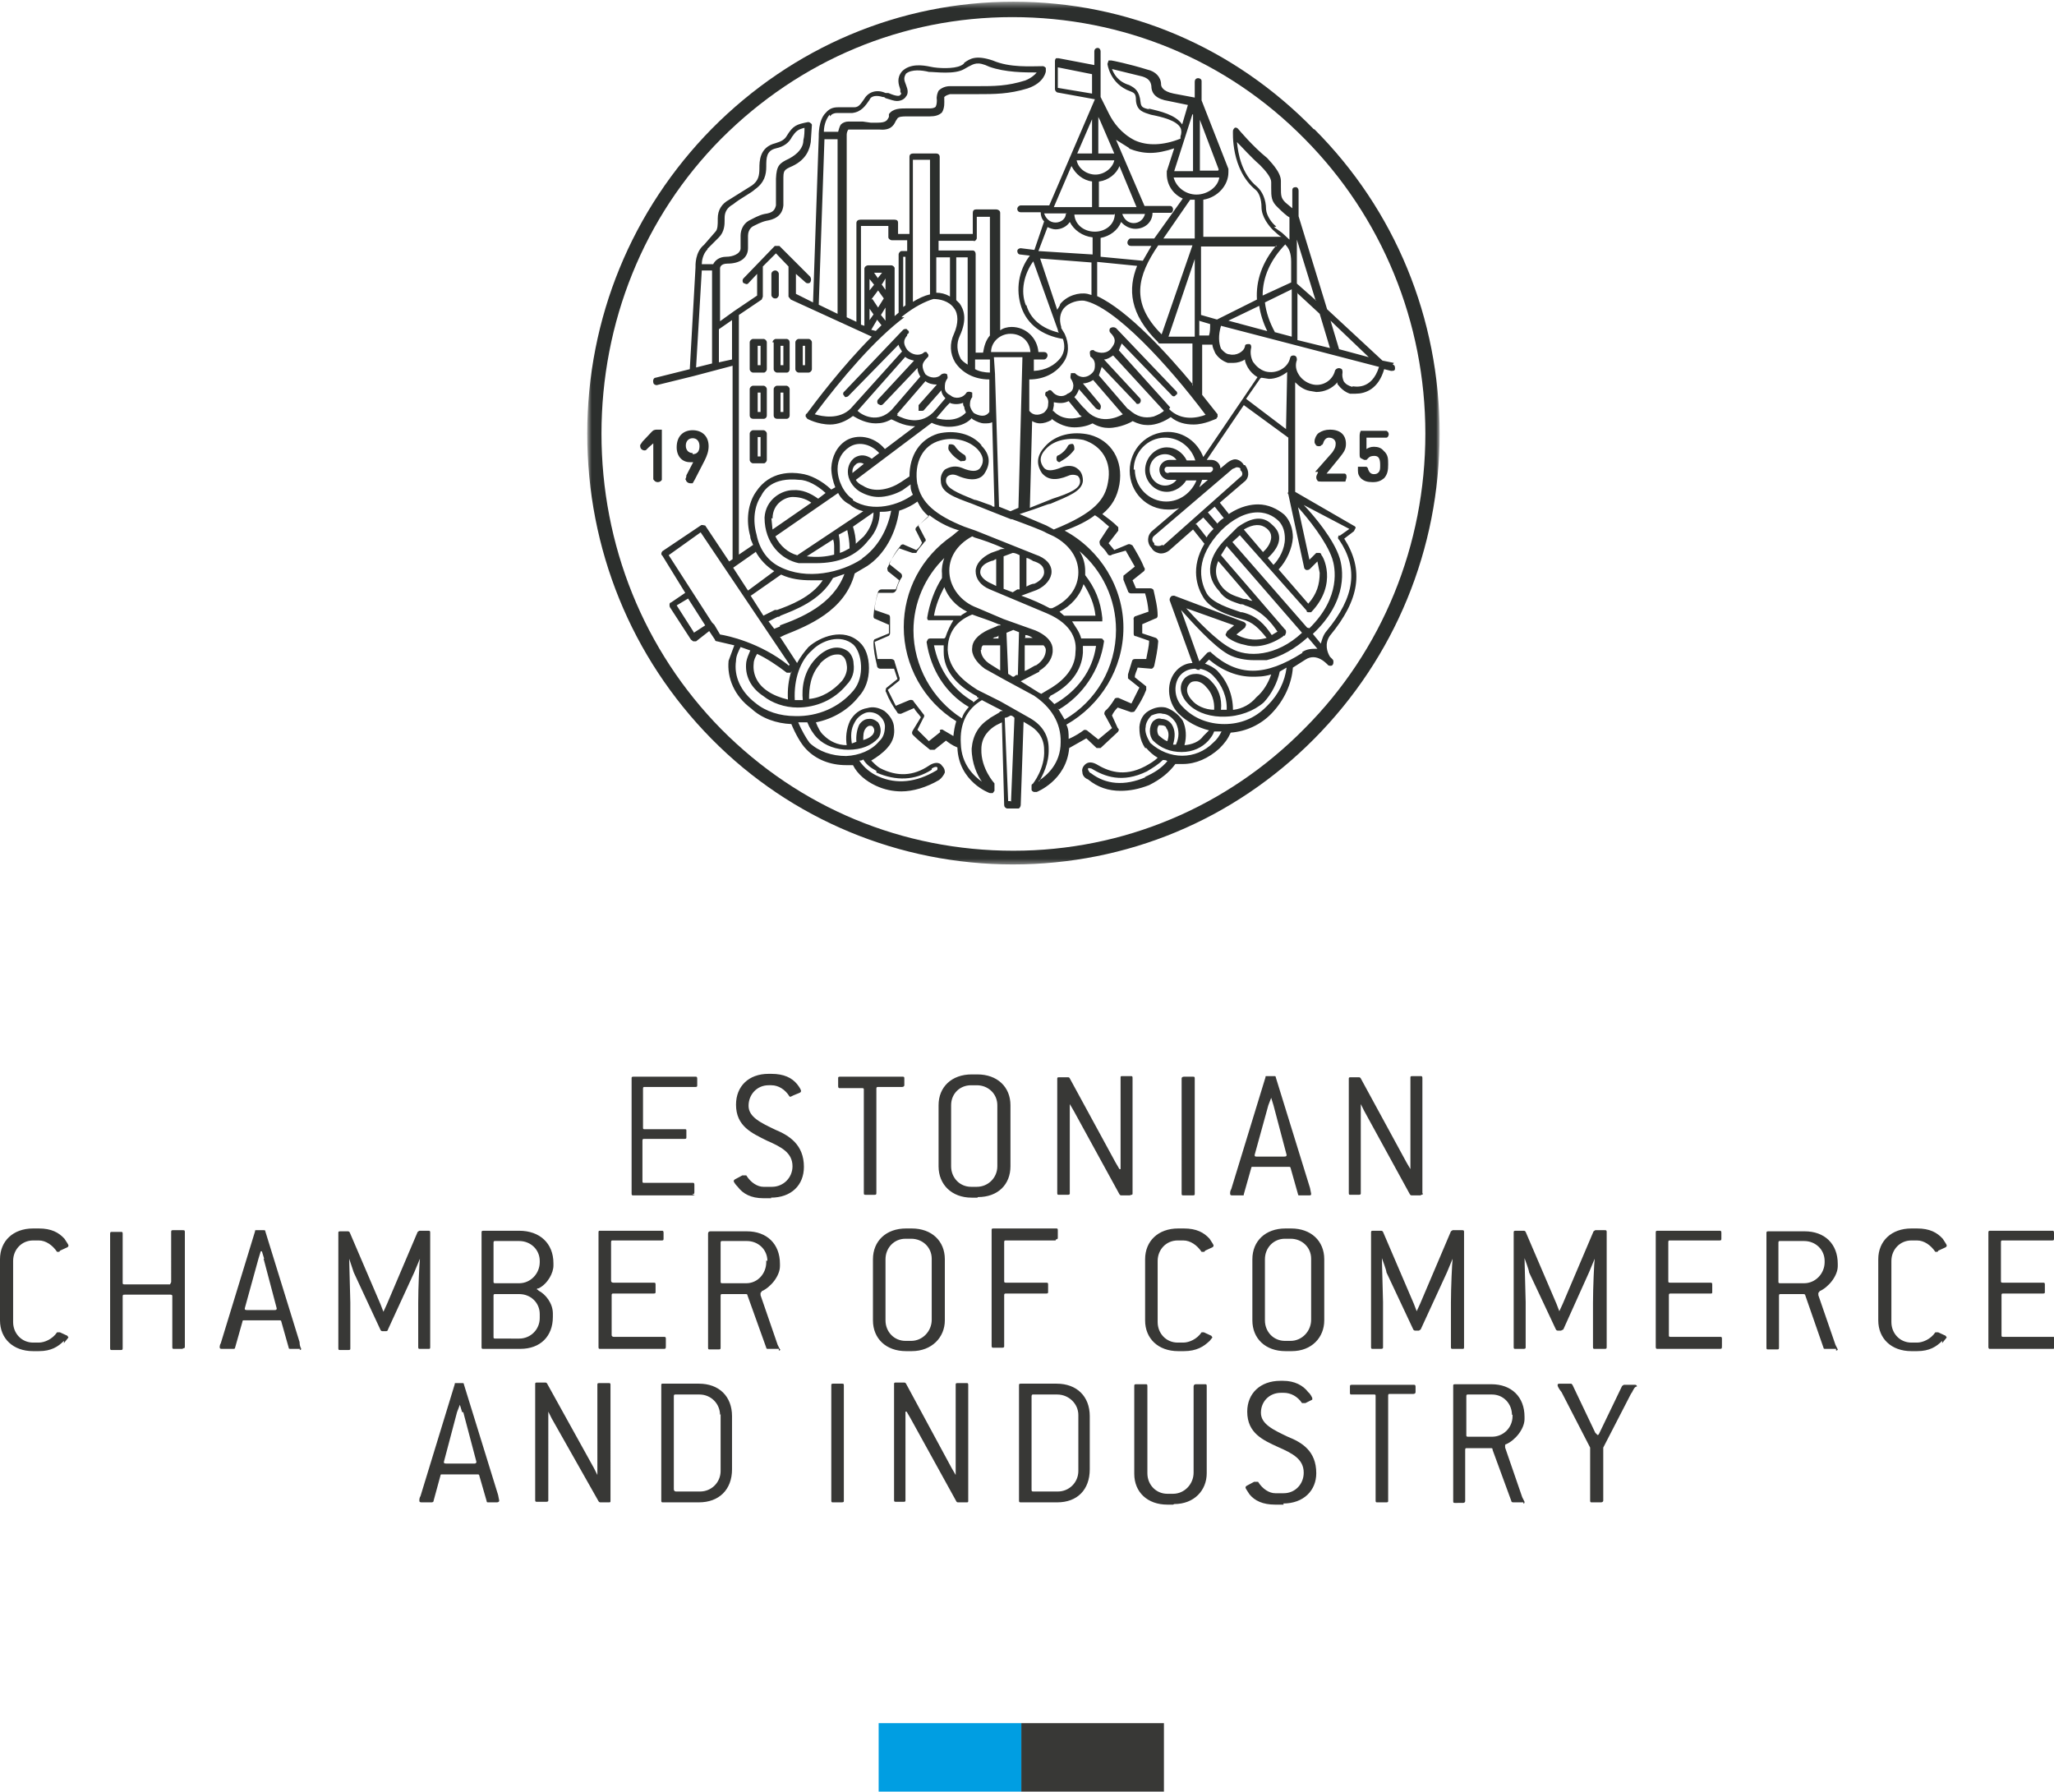 <svg viewBox="0 0 360 314" xmlns="http://www.w3.org/2000/svg" xmlns:xlink="http://www.w3.org/1999/xlink"><title>Logo</title><defs><path id="a" d="M150 .4H.7v151.2H150V.4z"/></defs><g fill="none" fill-rule="evenodd"><g transform="translate(102.22)"><mask id="b" fill="#fff"><use xlink:href="#a"/></mask><path d="M126.4 127.7c-13.6 13.8-31.8 21.4-51 21.4-19.4 0-37.5-7.5-51.2-21.3C10.6 114 3.2 95.5 3.2 76s7.4-38 21-51.7C38 10.5 56 3 75.2 3c19.4 0 37.6 7.5 51.2 21.3C140 38 147.6 56.5 147.6 76s-7.5 38-21.2 51.7m1.7-105C114 8.2 95.4.3 75.4.3s-38.7 8-52.8 22.2C8.5 36.8.7 55.8.7 76c0 20.2 7.7 39.2 21.8 53.5 14 14.2 33 22 52.8 22 20 0 38.7-7.8 52.8-22 14.2-14.3 22-33.3 22-53.5 0-20.2-7.8-39.2-22-53.4" fill="#2C2F2D" mask="url(#b)"/></g><path d="M132.8 64h.5v-3.4h-.5V64zm-.6 1.3h1.7c.2 0 .5-.3.5-.6V60c0-.3-.3-.6-.6-.6H132c-.3 0-.6.3-.6.6v4.7c0 .3.3.6.6.6zM136.8 64h.5v-3.4h-.5V64zm-1.2-4v4.7c0 .3.3.6.6.6h1.7c.3 0 .5-.3.5-.6V60c0-.3-.2-.6-.6-.6H136c-.3 0-.6.3-.6.6zM132.8 72.2h.5v-3.4h-.5v3.4zm-.6 1.2h1.7c.2 0 .5-.2.5-.6v-4.6c0-.3-.3-.6-.6-.6H132c-.3 0-.6.3-.6.6v4.6c0 .4.3.6.6.6zM132.8 80h.5v-3.4h-.5V80zm-.6 1.2h1.7c.2 0 .5-.3.5-.6V76c0-.3-.3-.6-.6-.6H132c-.3 0-.6.3-.6.6v4.6c0 .3.3.6.6.6zM136.8 72.2h.5v-3.4h-.5v3.4zm1-4.6h-1.6c-.3 0-.6.3-.6.6v4.6c0 .4.3.6.6.6h1.7c.2 0 .5-.2.5-.6v-4.6c0-.3-.3-.6-.6-.6zM140.6 64h.5v-3.4h-.4V64zm-.6 1.3h1.7c.3 0 .6-.3.6-.6V60c0-.3-.3-.6-.6-.6H140c-.3 0-.6.3-.6.6v4.7c0 .3.3.6.6.6zM136 52.3c.2 0 .5-.3.5-.6V48c0-.3-.3-.6-.6-.6-.4 0-.7.3-.7.6v3.7c0 .3.3.6.6.6" fill="#2C2F2D"/><path d="M237 67.8c-.7-.2-1.2-.5-1.5-1-.2-.5-.3-1-.2-1.5 0-.3 0-.6-.3-.7-.4-.2-.8 0-1 .3-.4 1.8-2.3 3-4.2 2.4-1-.3-1.8-1-2.2-1.7-.5-.8-.6-1.7-.3-2.5 0-.3 0-.7-.5-.8-.3 0-.6 0-.7.5-.4 1.7-2.4 2.8-4.3 2.3-1-.3-1.7-1-2.2-1.7-.4-.8-.5-1.7-.3-2.5 0-.2 0-.6-.4-.6-.3 0-.7 0-.7.4-.2 1-1.6 1.7-2.7 1.4-.5 0-1-.4-1.5-1-.4-1-.5-2.3 0-4l27.7 7.2c-1.3 4.2-4.4 3.4-4.6 3.4zm-2.3 26c-.2.2-.3.6 0 .8 3.4 5 2.8 10-2.2 16-.6.7-.8 1.5-1 2.2l-1.4-1.7c6.4-6 5.2-11.7 4.7-13.3-1-3.2-4.3-7.2-6.3-9.3l8 4.2-1.7 1.2zm-6.4 20.6c-6.6 4.2-11.3 4.2-16 0 0-.2-.4-.2-.7 0l-1.4 1.5-3.2-9c1.8 2 5.6 6.3 8.3 7.8 1.3.7 3 1 4.5 1h2.2c2.5-.6 5-2 7.2-4l1.7 2c-1 0-1.8 0-2.7.6zm-15.4 10c-1.8 0-3.3-.8-4-1.7-.2-.2-1.6-1.7-.3-3 .2-.2.5-.3 1-.3.7 0 1.4.5 1.8 1 1 1 1.5 2.5 1.4 4zm9-.5c-2 2-4.5 3-7.3 3s-5.4-1-7.3-3c-1.6-1.5-1.7-4.3-.3-5.7.7-.7 1.6-1 2.5-1l.4.2h.4v-.2c1 .2 1.7.6 2.3 1.2 1.6 1.6 2.5 3.8 2.4 6h-1c.2-2-.4-3.7-1.7-5-.5-.6-1.6-1.3-2.6-1.3-.8 0-1.4.2-2 .7-1.5 1.6-.4 3.6.4 4.4 1.2 1.4 3.3 2.3 5.8 2.4h.6c2.7 0 5.3-1 7-2.5 1.4-1.5 2.4-3.5 2.8-5.4l1.2-.7c-.3 2.4-1.4 4.7-3.3 6.6zm-17.3 6c-.6-.2-1-.6-1.5-1-.3-.4-.4-1.3 0-1.8h.3c.6 0 1 .2 1 .5.5.6.5 1.4.2 2.3zm8 .3c-3 3-7.7 3-11 0-.6-1-1-2-.8-2.8 0-.7.5-1.5 1-2 .7-.3 1.4-.5 2-.3.7 0 1.6.5 2.3 1.6.6 1.3.6 2.5 0 3.8h-.5c.4-1.4.4-2.5-.2-3.5-.3-.5-1-1-1.8-1-.6-.2-1 0-1.5.4-.8 1-.7 2.6 0 3.4 1.3 1.3 3 2 5 2s3.6-.8 4.7-2c.5-.6.8-1 1-1.6h1.3c-.4.8-.8 1.4-1.5 2zm-11.8 6c-3.7 1.6-7 1.3-9.6-.7-.2 0-.4-.4-.5-.6v-.2c0-.2.5 0 .6 0 2.3 1.4 5.4 2.6 9.7.5 1-.6 2-1.2 2.8-2 .3 0 .6 0 .8.2-1 1.2-2.2 2-4 2.8zm15.3-11.8c0-2.6-1-5-2.7-6.8-.6-.6-1.4-1-2.2-1.3l.7-.7c2.4 2 5 3 7.6 3 1 0 2 0 3.3-.4-.5 1.5-1.4 3-2.6 4-1 1.2-2.4 2-4 2.2zm-1-12.7s1.3 1 3 1.3c1.6.5 4 .4 6.7-1.4l.2-.2h.2l.2-.5c0-.3 0-.5-.2-.6l-11.2-13 1-1.6 13.2 15.2c-4.5 4.2-9.6 4.4-12.5 2.7-2.5-1.3-6-5-7.8-7l8.4 3-1.2 1-.3.6c0 .2.2.4.4.5zm-1.6-13.4l6 7c-.4 0-.7-.2-1-.3-.3 0-.6 0-1-.2-1.2-.4-2.2-.7-3.2-1.8-1.2-1.4-1.5-3-.8-4.6zm4 9c-2-.7-5-1.6-6-3.3-1.3-2.4-2-6.3 2.5-11 2-2 4.3-3.2 6.4-3.2 2 0 3.2 1 3.8 1.6.7.8 1 1.8 1 3 0 1.8-1 3.6-2 4.6l-1-1.2c.4-.4 2-1.8 2-3.5 0-1-.5-1.7-1.3-2.4-1.5-1.5-3.5-1.3-6 .5l-2.2 2.2c-1.8 1.8-4.3 5.5-1 9 1 1.5 2.3 1.8 3.7 2.3.3 0 .5 0 .8.2 3.3 1 5 3.6 5.7 4.6l-1 .6c-1.2-1.8-2.6-3.4-5.2-4zm-8-15.4l1.4-1.2 1.8 2c-.5.5-1 1-1.2 1.5l-1.8-2.3zm-5.8 3.6c-.5.3-1 .2-1.4 0v-.3c-.5-.4-.4-1 0-1.3L216 82.2l.7-.3c.2 0 .5 0 .7.2v.3c.5.4.4 1 0 1.2l-13.5 12zm7-11.4h1l-1.5 1.3.5-1.3zm-12-1.8c0-3 2.4-5.6 5.5-5.6 2.5 0 4.6 1.7 5.3 4H208c-.7-1.4-2-2.3-3.5-2.3-2 0-3.8 1.8-3.8 4 0 2 1.7 3.8 3.8 3.8 1.5 0 2.8-1 3.4-2h1.8c-.8 2-2.8 3.7-5.3 3.7-3 0-5.5-2.5-5.5-5.6zm6 1.8h1.5c-.4.6-1.2 1-2 1-1.5 0-2.7-1.3-2.7-2.8 0-1.5 1.2-2.7 2.7-2.7.8 0 1.6.4 2 1H205c-1 0-1.8.8-1.8 1.7 0 1 .8 1.8 1.7 1.8zm0-1.2c-.4 0-.6-.3-.6-.6s.2-.5.5-.5h7.4c.3 0 .6 0 .6.4 0 .3-.3.6-.6.6H205zm10.7 7.2l-1.6-2 4.2-3.6c1-.7 1-2 .2-3h-.2c-.3-.6-1-1-1.5-1s-1 .3-1.4.6l-1.2 1c0-.8-.7-1.5-1.6-1.5h-.8L218 71l7.8 5.7v9.5s-.2.3 0 .4l2.8 13s.2.3.4.3.4 0 .6-.2l1.3-1.3.4 2c0 2-.5 3.7-2 5.4l-5.2-6c1.4-1.5 2.4-3.7 2.5-5.6 0-1.5-.5-3-1.5-4-1.2-1-2.8-1.8-4.6-1.8-1.2 0-3 .3-5 1.6zm-2 1.7l-1.7-2 1.2-1 1.6 2c-.4.2-.8.6-1.2 1zm8 5l-3.4-4c1.7-1 3-1 4-.2.6.5.8 1 .8 1.5 0 1.2-1 2.3-1.4 2.6zm7.7 13.2L216 95l1.3-1.2L229 107c0 .3.2.3.4.3h.4c4.8-5 2-10 1.8-10 0-.3-.2-.4-.4-.4h-.5l-1.2 1.2-2-9.2c1.8 2 5 6 6 9 .5 1.5 1.6 6.7-4 12.2zm-8-43.8l1.3.2c1.2 0 2.3-.5 3.2-1.2l-.2 10-7-5.3 2.5-3.6zm-11-10l2 .6c0 .7 0 1.4-.2 2h-1.7v-2.5zm-1 11.2c-4.5-5.4-11.4-13-16.8-15.5v-6l7 .7c-1.6 4-1.4 8.4 3.7 13.4 0 .2.2.2.4.2h5.6v7.4zm-4 4l-9-10 .5-1.2 8.7 9c.2.3.6.4.8 0 .3 0 .3-.5 0-.7l-10.5-11c-.3-.2-.7-.2-1 0-.2.2-.2.6 0 .8 1 1 1 1.7.2 2.7-.7 1-2 1-3 .5 0-.2-.5-.2-.7 0-.2.3 0 .7 0 1 .5.3.8.8.8 1.4 0 .6 0 1-.5 1.5-.8.8-2 1-3 0h-.7c0 .3-.2.7 0 1 .3.4.5 1 .4 1.4 0 .5-.4 1-1 1.2-.8.7-2 .5-2.7-.4-.2-.3-.6-.3-.8 0-.3 0-.4.2-.4.4v.3c.5.5.6 1 .5 1.6 0 .6-.3 1-.7 1.4-1 .6-2 .5-2.6-.3v-5.5c2.7 0 4.8-1.2 6-3 1-1.4 1-3.3.2-5l-.6-1v-.2c-.4-1.3-.2-2.4.4-3.2 1-1.2 2.7-1.5 3.6-1.4 5.3 1 14.7 11.2 21.3 20-1.3.5-4.2 1.2-6.4-1zm-7.5.2l-5-5.8.5-1.5 6 6.3s0 .2.3.2c0 0 .3 0 .4-.2.2-.2.2-.6 0-.8l-6.3-6.8c.5 0 1-.3 1.6-.7L204 72c-.3.3-1 .7-1.8 1-1.6.4-3 0-4.3-1.2zm-7.5 0c-.5-.4-1.3-1.5-1.8-2 .4-.4.7-1 .8-1.4l3 3.4.4.2h.3c.2-.4.2-.7 0-1l-3-3.6c.5 0 1.2-.2 1.8-.6l5 5.8.2.2c-1 .6-4.3 2-6.7-1zm-5.6.5l.2-1v-.6c1 .2 1.8.2 2.6-.2l1.8 2.2c0 .2.3.3.5.5-1 .4-3.4.8-5-1zm-7.4 17.5l-2-.8-.7-23v-.2l-.2-3h5l-.7 26.4-1.4.6zm4-.3c1.5-.5 2.6-1 3-1 3.3-1.4 5.5-2.2 5.7-4 0-1-.3-1.7-1-2.2-.6-.5-1.7-.6-2.7-.2-1.7.7-2.7.7-3.2 0s-1-1.8.5-3.3c1.4-1.5 4-2 6.5-1.5 3.2 1 5 3.8 4.3 7.4-.5 3-2.3 5.4-9.5 8.3l-1.3-.7-4.7-2 2.4-.8zm13 3.4l-1.3 2c-.2.3 0 .6 0 .8.5.5 1 1 1.4 1.7.2.2.5.2.7 0l2.4-.7 1.6 2.8-2 1.6v.7l.8 2c0 .2.3.4.5.4h2.5c.3 1 .5 2 .6 3.2l-2.3.8c-.2 0-.4.4-.3.6v2.4c0 .2 0 .5.4.5l2.3.8c0 1-.3 2-.5 3.2H199c-.2 0-.5 0-.6.4l-.7 2.3v.7l2 1.6-1.4 2.8-2.3-1c-.3 0-.6 0-.7.3-.5.8-1 1.5-1.6 2-.2.3-.2.6 0 .8l1.2 2.2-2.4 2-2-1.6s-.4-.2-.6 0c-.4.3-1.4 1-2.6 1.5 0-1 0-1.7-.4-2.5 6-3.4 10-9.8 10-17 0-7-4-13.6-10.3-17 2.2-.8 4-1.7 5.3-2.7 1 .6 1.6 1.3 2.5 2zm-12 44.3c.6-1 1.8-3.2 1.7-5.8 0-2.2-1-4-3.2-5.3l-5.3-3-4-2c-2.2-1.4-5-3.5-5.2-7 0-2.8 1.3-5 4.3-6.2 1.3.5 3 1 4.6 1.7 0 0 .3 0 .4.2-.3 0-.5 0-.8.2l-1.2.5c-2.3 1-3 2.3-3 3.2-.2 1.2.7 2.6 2.2 3.7l3.6 2 5 2.7c3 2 4.8 4.8 4.7 8.2 0 3.7-2.4 5.8-3.8 6.7zm-5 3.4h-.4l-.6-14.6c.3 0 .7-.2 1-.4.3 0 .5.2.7.4l-.6 14.7zm-3.6-14.5c-2 1.2-3 3-3.2 5.3 0 2.6 1 4.7 1.8 5.8-1.4-1-3.6-3-3.7-6.7-.2-3.4 1-6 3.7-7.6l2.5 1.3 1.2.6c-.3 0-.5 0-.7.3l-1.7 1zm-8.7 2.4l-2 1.6-2-2 1-2c.3-.4.2-.6 0-.8l-1.7-2.2c0-.2-.4-.3-.7-.2l-2.4 1-1.4-2.8 2-1.6s.2-.4 0-.7l-.8-2.6c0-.3-.3-.5-.6-.5h-2.4l-.5-3 2.3-1c.2 0 .4-.3.4-.5v-.8-1.8c0-.4 0-.6-.4-.7l-2.3-.8c0-1 .3-2 .6-3h2.5c.4 0 .6-.3.7-.5.2-.8.5-1.6 1-2.3 0-.3 0-.5-.3-.7l-2-1.6c.6-1 1.2-2 1.8-2.7l2.3.8h.7c.4-.8 1-1.3 1.5-2 .2 0 .2-.4 0-.6l-1.2-2.3h.2l1.8-1.7c1.3 1 3 2 5 2.6h.2l-1.2 1c-5.4 3.7-8.5 9.6-8.5 16 0 6.7 3.5 13 9.2 16.5-.3 1-.4 1.7-.5 2.6l-1.7-1c-.2-.2-.5-.2-.7 0zM184 122c3.6-1.8 5.6-4.5 5.8-7.6v-1.2h2.3c-.6 4.4-3.4 8-7.3 10.2l-1-1s0-.2.3-.3zm6-19.5c1 1.6 1.8 3.4 2 5.4h-5.5l-.8-.7c2-1 3.6-2.8 4.2-4.8zM174.6 98v4.7l-.8-.4c-1.2-.5-2-1.3-2-2 0-1 .8-1.6 2-2 .3 0 .5-.2.7-.3zm4 5.3h-.3l-.8.5-1.6-.6v-5.7l1.6-.6c.4 0 .8.2 1.2.4v6zm2.4-5c1.4.4 2 1 2 2 0 .7-.6 1.5-1.7 2-.5 0-1 .3-1.4.5v-5c.4 0 .7.3 1 .4zm-12.5 9.6h-4.8c.3-1.8 1-3.5 1.8-5 .7 1.8 2 3.3 4 4.3l-1 .6zm-3 4H163s-.3 0-.4.2l-.2.4c.7 4.8 3.3 9 7.4 11.4-.5.6-1 1.2-1.2 2-5.2-3.3-8.5-9.2-8.5-15.4 0-4.8 2-9.4 5.4-12.7-.3.8-.5 1.8-.4 2.7v.8c-1.3 2-2.2 4.5-2.6 7 0 0 0 .3.2.4h4.4c-.6 1-1 1.8-1.4 3zm5 11c-3.5-2-6-5.6-6.8-9.8h1.7v1.2c0 3 2 5.7 5.8 7.7 0 .2.2.3.4.3l-1 .8zm11.6-5.3c1.7-1 2.5-2.5 2.4-3.8 0-1-.7-2.3-3-3.3l-5.6-2-4.7-2c-2.7-1-4.6-3.4-4.8-6-.2-2.6 1.2-5 4-6.5l.4.2c1.3.4 3.2 1 5.3 2-.4 0-.7 0-1 .2l-1.4.5c-1.7.8-2.7 2-2.7 3.2 0 1.3.8 2.5 2.5 3.2l10 4.2c4.7 2 5.2 5 5 6.7 0 3.4-2.8 5.6-5 6.8l-1 .6-.4-.2-3.2-2 3.3-1.7zm-2.4-5.7v-.6c.5 0 1 .3 1.3.5h-1.4zm0 1.2h3.2c.2.2.4.5.4.8 0 1-.6 2-1.7 2.7-.3 0-1 .6-2 1v-4.5zm-3 5l-.3-7.2 1.2-.5 1 .4-.2 7.5h-.3l-.4.3c-.2 0-.3 0-.5-.2l-.5-.3zm-4.7-4.2c0-.3 0-.6.3-.8h3v4.4l-1.6-1c-1.2-.7-1.8-1.7-1.8-2.6zm3-2.5v.5h-1l.3-.2c.3 0 .6-.2.8-.3zm10.5 13c4.3-2.5 7.3-7 8-12 0 0 0-.2-.2-.3 0-.2-.3-.2-.5-.2h-3.3c-.3-1.2-1-2-1.6-3h5.3v-.6c-.3-3-1.3-5.3-3-7.5v-.7c0-1.2-.3-2.4-1-3.5 4 3.4 6.4 8.4 6.4 13.8 0 6.6-3.5 12.5-9 15.7l-1.2-2zM160.8 85c-.7-4 1-7 4-7.8 2.4-.7 5 0 6.5 1.5 1.4 1.5 1 2.6.5 3.3-.5.7-1.6.7-3.2 0-1-.4-2-.3-3 .3-.5.5-.8 1.2-.7 2 0 2 2.2 2.8 5.5 4l3 1.2 3.8 1.5h.2c2.7 1 5.4 2 6 2.4l1.3.6c2.8 1.5 4.3 3.8 4.3 6.3 0 2.7-1.7 5-4.6 6.3h-.4c-1.3-.7-3-1.5-5-2.2l2.7-1c1.6-.7 2.6-2 2.6-3.2 0-1.3-1-2.4-2.8-3L171 93l-2-.7c-5-2-7.6-4.2-8.2-7.5zm-11.3 2.5c-1.6-1-2.7-3.3-2.7-5.3 0-1.7.8-3 2-3.8 1.4-1 3.6-.8 5.3 1l-1.3 1c-1-.7-2-.8-3-.2-.8.6-1.2 1.5-1.2 2.5 0 1.3.8 2.6 2 3.4 1.2.7 2.3 1 3.4 1 1.4 0 3-.5 4.2-1.2l1.4-1v.4c0 .5.2 1 .4 1.4-2.4 1.8-7 3.2-10.5 1zM151 98c-3.5 2.3-9.6 3.8-14.4 1.3-2-1-3.5-3-4-5.6-.7-2.5-.4-5 .8-6.8.5-1 2-3.3 6.7-2.8 1.4 0 3.2 1 4.6 2.3l-1.3 1c-1.4-1-2.8-1.6-4.4-1.5-2 0-4.8 1.6-5 4.8 0 4.6 3 7.4 6 8h3c4 0 7-1.2 9.2-4 1.4-1.5 2-3.3 2-5 .7 0 1.3 0 2-.2-.7 3.6-2.5 6.5-5 8.3zm-14.3 11.8l-.5.2-.5.2-1-1.3 1.6-.8c.2 0 .3 0 .5-.2 2.5-1 7-2.6 9.2-6.6l2-.7c-2 5.4-7.7 7.7-11.3 9zm1.5 6.8c-5-4-10.7-5.2-12-5.4l-1-1.7-.2-.2-.2-.2-7.6-11.8 5.6-4 15.6 23.2-.2.2zm.5 1c-.5 1.6-.7 3.2-.6 5-1.3-.3-2.6-.8-3.6-1.5-1.8-1.2-2.6-3-2.4-4.8 0-.6.3-1.2.6-1.7 1.7.8 3.5 2 5.2 3.3h.8zm5-1.3c1-1 2-1.6 3-1.6.4 0 .7 0 1 .3.3.2.6.7.7 1.5.2 1-.2 2-.8 2.8-1.6 1.8-3.6 3-5.8 3.2 0-1.8.2-4.3 2-6.2zm-1.4-2.3c1.6-1.7 5-3 7.3-1 1.5 1.5 2 5.6 0 8-2.5 3-6.3 4.6-10.2 4.5-2.7 0-5.2-.8-7-2.3-2.6-2-3.8-4.7-3.4-7.4 0-.8.4-1.6.8-2.4l1.7.6c-.3.7-.6 1.4-.7 2-.3 2.3.7 4.5 3 6 1.5 1.2 3.7 2 6 2 3.2 0 6.4-1.3 8.6-4 1-1 1.4-2.3 1.2-3.7 0-1-.6-2-1.2-2.3-1.6-1-3.6-.5-5.4 1.4-2.2 2.3-2.5 5.2-2.3 7.3h-1.4c-.2-3.7 1-7 3-8.7zm9.4 13.7c.2-.3.5-.5.7-.5.3 0 .5 0 .6.2.4.5.2 1 0 1.3-.4.5-1 .8-1.7 1 0-.7 0-1.5.4-2zm-8.4 1.7c1.3 1.3 3.3 2 5.4 2 2.2 0 4-.7 5.2-2 .5-.6.7-1.8 0-2.8-.5-.4-1-.7-1.7-.6-.6 0-1.2.4-1.6 1-.4.8-.6 2-.5 3l-.8.3c-.2-1.3-.2-2.5.5-3.7.5-1 1.4-1.5 2-1.7.7-.2 1.5 0 2 .3.6.4 1.2 1 1.3 2 0 1-.2 2-1 2.7-1.3 1.6-3.5 2.5-5.8 2.6-2.5 0-4.8-.8-6.4-2.3-.6-.8-1.4-2.2-2-3.6h1.6c.4 1 1 2 1.7 2.7zm10.3 6c3.5 1.5 6.7 1.4 9.7-.5v-.2s.7-.5 1-.2v.3s0 .2-.3.3c-3.4 2-6.8 2.4-10 1-1.4-.6-2.6-1.6-3.4-2.8.2 0 .5 0 .7-.2.6 1 1.4 1.5 2.3 2zm-32-24.6l-3-4.7 2-1.2 3 4.7-2 1.3zm10-6.4l5.3-3.7c1.7.8 3.5 1 5.3 1h2c-2 3-5.8 4.4-8 5.2h-.4l-2 1-2.3-3.6zm.8-7.8c.8 1.5 2 2.7 3.3 3.5l-4.6 3.4-2.6-4 4-2.8zm3-5.7c0-2.8 2.4-3.8 3.5-3.8 1 0 2.2.2 3.3 1l-6.8 4.7-.2-2zm4.3 6.4c-1.5-.4-3-1.6-3.8-3.3l11-7.6c.4.8 1 1.5 2 2 .7.6 1.5 1 2.4 1.2l-11.7 7.8zm10.3-2c0-1-.2-2-.5-3l3.6-2.5c0 1.3-.5 2.8-1.7 4.2l-1.3 1.2zm-3-1.6l1.5-.8c.2 1 .4 2 .4 3.2-.6.3-1 .6-1.7.8v-.7c0-.8 0-1.6-.2-2.5zm-1 .8c.2.5.2 1 .2 1.7v1c-1.5.4-3 .5-4.8.3l4.7-3zm-16.5-39.3l4-2.7.2-.5v-5.3l2.3-2.3 2.2 2.3V52l.4.5 14.2 6.5c-5.2 5.2-10 11.6-11.4 13.5-.2 0-.2.3-.2.5l.3.4s1.8 1 4 1c1.3 0 2.7-.5 4-1.5 1 .6 2.4 1.3 4 1.3 1 0 1.8-.2 2.7-.7.3 0 2 1.2 4.2 1.2l-5.3 4c-2-2.4-5-2.6-6.8-1.5-1.6 1-2.5 2.8-2.6 4.8 0 1.2.3 2.4.7 3.4l-.7.4c-1.7-1.6-3.7-2.6-5.4-2.8-1.3-.2-5.3-.6-7.8 3.2-1.4 2-1.8 5-1 7.8 0 .5.3 1 .5 1.5l-2.5 1.7v-42zm-3.5 8.2v-5.7l2.3-1.6V63l-2.3.5zm-3-16h1.8v16.3l-2.8.7 1-17zm1-3.8l2-2c1-1 1-2.3 1-3v-.4c0-1 .4-1.8 1.5-2.4 1.2-1 3.2-2 3.8-2.6 1.7-1.2 2-2.6 2-4 0-1.5 0-2.8 1.7-3.2 1.4-.3 2.3-1 2.8-2 .7-1 1-1.3 2.2-1.6 0 .6 0 1.4-.2 2.2 0 1.3-1 2.4-2.5 3.2-1.7.8-2.2 1.2-2.3 3.5V36c-.2.8-.5 1.3-2 1.5-1 .2-2 .8-2.8 1.2-1 .6-1.4 1.7-1.4 2.6v2.2c0 1-1.4 1.5-2.5 1.5-1.3 0-2 .7-2.3 1.3h-2c0-.6.2-1.8 1-2.6zm20.5-19.2h2.3V55l-3.3-1.6 1-29zm1-4c.2-.4.7-.6 1.2-.6h2.7c1.6-.2 2.3-1.3 3-2.3.3-.8 1.4-.8 2.3-.5.2 0 .3 0 .5.2 1 .3 1.5.5 2 .5.7 0 1.3-.3 1.6-.8.2-.2.4-.7.2-1.4l-.2-.6c-.3-.8-.5-1.2 0-2 1-.8 2.8-.6 4-.3 1.2 0 4.5.5 6.2-.5l.7-.4c1-.5 1.6-1 3.7 0 2.8 1 6.2 1 8.3 1-.3.4-1 1-2 1.4-3.2 1-5.4 1-8.5 1h-4.7c-.8 0-1.5.3-2 .8-.2.4-.4 1-.3 1.6 0 .3 0 .8-.2 1.2-.3.3-.8.3-1.2.3h-4c-1 0-2.3 0-3 1v.5c-.3.6-.5 1-2 1h-1.2l-1.4-.2h-2.5c-.5 0-1 .2-1.3.5-.3.4-.4 1-.5 1.3h-2.5c0-.8.2-2 1-3zm5.4 19.2h4.8v2c0 .2.3.5.6.5h2.7V44h-1c-.2 0-.5.3-.5.6v10.2l-.7.6V47c0-.2-.3-.5-.6-.5h-4c-.4 0-.7.3-.7.6v10l-.6-.2v-17zM163 28v23.6c-1 .2-2 .7-3 1.3V28h3zm7.6 14.3c.3 0 .6-.3.6-.6V38h2.3v20.8c-.7.8-1 1.8-1.2 3H171V44.5c0-.3-.2-.6-.5-.6h-6v-1.7h6.3zm3 23c-1 0-2-.2-2.7-.6V63h2.6v2.3zm-16.4 7.3l5-5.8c.5.4 1.2.6 2 .6L161 71v1h.5c.2 0 .4 0 .5-.2l3-3.4c0 .5.3 1 .7 1.4l-1.7 2c-2.5 3-5.6 1.6-6.8 1l.2-.2zm1.5-10c.4.3 1 .5 1.5.6l-6.3 6.8c-.2.2-.2.6 0 .8l.4.2c.2 0 .3 0 .5-.2l6-6.3c0 .5.2 1 .5 1.5l-5 5.8c-2.4 2.5-5.2 1-6 .2l8.4-9.5zm7.7 8c.8.3 1.6.3 2.4 0 0 .3 0 .5.2.7 0 .4.2.7.3 1-1.6 1.7-4 1.3-5.2 1l.5-.6c.5-.6 1.5-1.8 2-2.2zm0-18.7c-.7-.4-1.5-.6-2.3-.6v-6.2h2.4V52zm3.2 12c-.5-.3-1-.7-1.2-1-.7-1.3-.8-2.7-.2-4 1.4-3 .7-4.7 0-5.7l-.6-.6v-7.5h2v19zm-11-10.3l-.3.2V45h.4v8.5zm-.6 2l.2-.2c2-1.6 4-2.6 5.4-3 1 0 2.7.3 3.6 1.6.8 1 .8 2.7 0 4.5-.8 1.7-.7 3.5.2 5 1.2 1.8 3.3 3 6 3v5.7c-.7 1-1.8.7-2.7.2-.3-.3-.6-.8-.7-1.3 0-.5 0-1 .4-1.5v-.3-.5c-.4-.2-.8-.2-1 0-.6 1-2 1.2-2.8.5-.6-.3-1-.7-1-1.3 0-.6 0-1 .4-1.6.2-.2 0-.6 0-.8-.3-.2-.6-.2-1 0-.7.8-2 .7-2.8 0-.3-.5-.5-1-.5-1.5s.4-1 .8-1.4c.3-.2.3-.6 0-.8 0-.3-.5-.3-.7 0-.8.5-2 .3-2.8-.6-.7-1-.7-1.7 0-2.5v-.2c.4-.2.4-.6 0-.8 0-.2-.5-.2-.7 0l-.2.2L148 68.6c-.3.2-.3.6 0 .8 0 .3.5.2.7 0l8.8-9c0 .3.3.7.6 1.2l-9 10c-2 2-5 1.4-6.3 1 4.7-6.3 10.6-13.2 15.7-17zm-4.3.4l.8 1-1 1-.8-.2 1-1.7zm.2-7.2l-.7-1h1.4l-.8 1zm.7 1l.6-1v2l-.7-1zm.6 4v2.4l-.8-1 .8-1.3zm-2.5-1.3l1.2-1.6 1 1.4-1 1.6-1-1.5zm-.3 1.6l.7 1-.7 1v-2zm.8-4.2l-.8 1v-2l.8 1zm-3.8 32.8c0-.6.2-1 .7-1.4.4-.3 1-.2 1.3 0l-2 1.6v-.2zM172 78c-1.7-2-4.7-2.7-7.6-2-3.2 1-5 3.8-5 7.5l-1.5 1c-1.8 1.2-4.6 2-6.7.6-.5-.2-1-.6-1.2-1l13.3-10c.8.4 2 .7 3 .7 1.4 0 3-.4 4-1.5l.2.2c.7.4 1.4.7 2 .7.6 0 1 0 1.4-.2l.4 14.8c-.2 0-.4 0-.5-.2-1.5-.5-2.6-1-3-1-3.2-1.3-4.8-2-5-3.2 0-.4 0-.7.4-1 .5-.3 1-.3 1.7 0 2.3 1 4 .7 4.7-.5 1-1.6 1-3.2-.6-4.8zm8.5-16.3h-6.8c0-1.8 1.6-3.2 3.4-3.2 2 0 3.4 1.4 3.5 3.2zm-.7-8.2c-1-2.5-.3-5.5 1.3-7.7l4.3 12s0 .3.2.5c-3-.7-5-2.4-5.7-4.8zm7-16c0 .8-.8 1.5-1.8 1.5s-1.7-.7-2-1.6h4zm1-8.4c.7 1.4 2 2.5 3.6 2.7v4.5h-6.7l3-7zm3.6-2.2h-2.6l2.6-6v6zm-6-11.5v-3.6l6 1.2v3.4l-6-1zm10 22c0 2-1.7 3.2-3.5 3.2-2 0-3.5-1.3-3.6-3h7zm5.3 0c-.2 1-1 1.7-2 1.7s-1.7-.7-2-1.6h4zm-8-5.6c1.5-.2 3-1.3 3.5-2.7l3 7.2h-6.6v-4.5zm2.6-3.7c-.3 1.4-1.8 2.5-3.3 2.5-1.5 0-3-1-3.3-2.5h6.6zm-2.8-7.6l.3.6 2.5 5.8h-2.8v-6.4zM182 44l1.6-4.2c.4.2 1 .4 1.4.4 1 0 2-.5 2.5-1.3.7 1.4 2.2 2.5 4 2.7v3L182 44zm8.6 7.5c-1.5-.3-3.6.3-4.8 1.8 0 .3-.3.6-.5 1l-3-9 9 .7v5.7l-.7-.2zm7.2-25.5c1.2.5 2.5.8 3.8.8 1.3 0 2.7-.3 4.2-.8l-1.3 4v.5c0 1.8 1 3.5 2.8 4.3l-5 7h-4.2c-.2 0-.5.4-.5.7 0 .4.3.6.6.6h3.6l-1.5 2.6-7.4-.7v-3.3c1.6-.3 3-1.3 3.6-2.8.6.7 1.5 1.2 2.5 1.2 1.7 0 3-1.2 3-2.8h3.2c.2 0 .4-.2.4-.6 0-.3-.2-.6-.5-.6h-4.5l-5-11.6L198 26zm3.7-6.8c-1.2-.3-1.5-.4-1.6-1.3-.2-2-1-2.5-2-3-2-.6-2.7-2-3-2.8l5.3 1.3c1 .3 1.5.8 1.6 1.7 0 1.4 1 2.3 3 2.6l3.4.7-1 3.4c-1.2-1.7-3.8-2.3-6-2.8zm12 10.7h-3.2V21l3.3 8.7zm-4.4-9.8V30h-3.3L209 20zm.6 14c-2 0-3.6-1.4-4-3h8c-.2 1.6-2 3-4 3zm-.3 11.2V59h-4.6l4.6-13.6zm0-10v6.5h-5.5l4.7-6.8h.8zM203 43h6l-5.4 15.6C198 53 199.4 48.3 203 43zm20.7 0c-2.5 3-3.6 6.2-3.4 9.5l-7 3.5-2.8-.8v-12h13.2zm0-3.3c-.7-.5-1.7-1.8-1.8-3 0-1.8-.7-3.2-1.6-4-2.7-2.2-3.3-5.8-3.5-7.8 1 1 2.4 2.6 4 4 1 1 2 2.2 2 3v1c0 1.6 0 2.4 1.2 3.5.8.8 1.6 1.5 2 1.7V42l-1.3-1.2-1.4-1zm7 13l-3.4-3V42l3.3 10.7zm-3.4-1.4l4 3.7 1.8 6-5.7-1.4v-8.3zm-2-8.4c.6.6 1 1.4 1 3v3.6l-5 2.3c0-3.3 1.4-6.3 4-9zM222 58l-6.7-1.8 5.4-2.6c.2 1.4.7 3 1.4 4.4zm1.5.3c-1-1.8-1.6-3.6-1.8-5.3l4.7-2.3v8.3l-3-.8zm16.4 4.3l-5.2-1.4-1.5-5 6.7 6.4zm4.4 1l-2-.4-9.7-9-5-16.3v-4.5c0-.3-.2-.6-.5-.6-.4 0-.6.2-.6.5v3.2l-1.2-1c-.8-.8-.8-1.2-.8-2.8v-1c0-1.7-2.2-3.7-2.4-4-2.5-2-5-5-5-5-.2-.3-.5-.4-.7-.3 0 0-.3.3-.3.5 0 .3-.4 6.8 4 10.4.6.5 1 1.7 1 3 0 1.7 1.3 3.3 2 4 .6.5 1 1 1.5 1.2h-13.7v-6.5c2.5-.4 4.4-2.5 4.4-4.8v-.6l-4.7-12v-3.4c0-.3-.3-.5-.6-.5-.4 0-.6.3-.6.6v2.8l-3.7-.7c-2-.4-2.2-1.3-2.2-1.6 0-1.3-1-2.3-2.4-2.6-3.2-1-6.2-1.6-6.3-1.6h-.5l-.2.6s.4 3.5 4 4.8c.8.3 1 .5 1 1.7.2 1.8 1.4 2 2.6 2.4 2 .4 4.5 1 5.2 2.3.2.4.2 1 0 1.5v.4c-3 1.2-5.8 1.3-8 .3-2.4-1.2-3.8-3.2-4.5-4.6l-1.5-3V9c0-.3-.2-.6-.5-.6-.4 0-.6.3-.6.6v2.4l-6.3-1.2h-.4c-.2.2-.2.4-.2.6v4.8c0 .3.2.5.4.6l6.6 1.2-8 18.6h-5c-.3 0-.6.3-.6.6 0 .4.3.6.6.6h3.5c0 .6.2 1.2.6 1.6l-1.7 5-2.4-.3c-.3 0-.6.2-.6.5s.2.6.5.6l1.7.2c-2 2.6-2.5 6-1.5 9s3.6 5 7.3 5.6c.4 1.2.3 2.3-.4 3.3-1 1.3-2.6 2.2-4.7 2.3V63h1.8c.3 0 .6-.4.6-.7 0-.4-.3-.6-.6-.6h-1c-.2-2.5-2.2-4.4-4.7-4.4-.7 0-1.5.2-2 .6V37.3c0-.4-.4-.6-.7-.6h-3.5c-.4 0-.6.2-.6.6V41h-5.8V27.5c0-.4-.3-.6-.6-.6h-4c-.5 0-.7.2-.7.6V41h-2v-2c0-.3-.2-.5-.6-.5h-6c-.4 0-.7.2-.7.6v17.3l-1.7-.8V23.7c0-.2 0-.6.3-1H154c2 .2 2.6-.6 3-1.5l.2-.3c.2-.5 1-.5 1.7-.5h4c1 0 1.7-.2 2.2-.7.5-.8.4-1.8.4-2.2V17c.3-.3.7-.4 1-.5h4.8c3 0 5.5 0 8.8-1 3-1 3.2-3 3.2-3v-.6c-.3-.3-.4-.3-.6-.3-2 0-5.7.3-8.7-1-3-1-4-.3-5 .4 0 .2-.4.4-.6.5-1.2.6-4 .5-5.3.2-1.4-.3-3.6-.6-5 .8-1 1.2-.6 2.3-.3 3.2v.4c.2.3.2.4 0 .5 0 0 0 .2-.4.2s-1-.2-1.7-.5h-.5c-1.5-.7-3-.2-3.7 1-.7 1-1 1.5-1.8 1.5h-2.8c-1 0-1.6.3-2.2 1-1.3 1.3-1.2 4-1.2 4.2l-1 29-3-1.5V48l1.7 1.5c.2.2.6.2.8 0 .2-.3.2-.7 0-1l-5.4-5.4h-.8l-5.5 5.7c-.2.2-.2.6 0 .8l.5.2s.3 0 .4-.2l1.5-1.6v3.8l-4 2.7-2.5 1.8V47s0-.8 1.3-.8c2.2 0 3.6-1 3.6-2.7v-1-1.2c0-.5.2-1.2.8-1.6.6-.3 1.5-.8 2.4-1 1.2-.2 2.8-.7 3-2.7v-2.4-2c0-1.7 0-1.8 1.6-2.5 2.5-1.2 3-3 3.2-4.2l.2-3s0-.2-.2-.3c-.2-.2-.4-.2-.5-.2-2 .4-2.6.6-3.7 2.4-.4.7-1 1-2 1.3-2.8.7-2.8 3.2-2.8 4.4 0 1.3-.2 2.2-1.3 3l-4 2.5c-1.3.7-2 1.8-2 3.3v.3c0 .7 0 1.6-.4 2l-2 2.3c-1.6 1.3-1.5 3.6-1.5 4l-1 17.8-6 1.5c-.3 0-.5.4-.4.8 0 .3.3.5.6.5l6.5-1.6 6.8-1.8V98l-.6.4-4.2-6.3c-.2 0-.6-.2-.8 0l-6.7 4.5c-.2.2-.3.6 0 .8l4 6.5-2.5 1.7c-.3 0-.3.5-.2.8l3.7 5.7.4.3h.5l2.3-1.8 1 1.5c0 .2.2.3.4.3l3 .7-1 2.7c-.3 3 1 6.2 4 8.4 1.8 1.7 4.4 2.6 7 2.7.7 1.7 1.7 3.5 2.6 4.4 1.7 1.8 4.2 2.8 7 2.8h1.2c.8 1.6 2.3 2.8 4 3.6 1.5.7 3 1 4.5 1 2 0 4.4-.7 6.6-2 .4-.3.8-.8 1-1.3 0-.3 0-.7-.5-1.2-.5-.8-1.6-.5-2.3 0-2.7 1.8-5.5 2-8.6.4-.5-.3-1-.8-1.5-1.3 1-.6 2-1.3 2.8-2.2 1.2-1.3 1.3-2.6 1.2-3.5 0-1.2-.8-2.3-1.7-3-1-.6-2-.8-3-.5-1.3.2-2.3 1-3 2.2-.7 1.5-.8 3-.6 4.3-1.6 0-3-.7-4-1.7-.6-.5-1-1.3-1.4-2.3 3-.6 5.7-2.2 7.5-4.5 1.2-1.3 1.8-3 1.8-5s-.6-3.6-1.6-4.5c-2.8-2.7-7-1-9 .8-.7.8-1.4 1.7-2 2.8l-3-4.6h.2l.6-.3c4-1.6 10.6-4.2 12.3-10.8l2.2-1.3c3-2 5-5.6 5.6-9.7 1.3-.4 2.4-1 3.2-1.6.5 1 1 1.8 2 2.6l-1.6 1.4-.6.5c-.2.2-.2.5 0 .7l1 2c-.2.5-.6 1-1 1.3l-2.3-1s-.4 0-.5.3c-1 1.2-1.6 2.4-2.2 3.7-.2.2 0 .5 0 .7l2 1.6-.6 1.6h-2.5c-.3 0-.5.2-.6.4-.4 1.4-.7 2.8-.8 4.2 0 .3 0 .5.4.6l2.3 1V111l-2.4 1c-.2 0-.3.3-.3.6 0 1.4.3 2.7.6 4 0 .4.3.6.6.6h2.4l.6 1.8-2 1.6c0 .2-.2.5 0 .7.5 1.3 1.2 2.5 2 3.6 0 .2.4.2.6.2l2.3-1c.3.6.8 1 1.2 1.6L160 128c-.2.3-.2.6 0 .8 1 1 2 1.8 3 2.6h.8l2-1.6c.4.3 1 .8 2 1.2.2 6 5.6 8 5.7 8h.5l.3-.4v-.7-.6s-2.4-2.6-2.3-6c0-2.2 1.4-3.5 2.6-4.2l1-.5.4 14.5c0 .3.2.5.5.6h2c.2 0 .4-.4.4-.6l.5-14.6 1 .6c1.2.7 2.6 2 2.6 4.3.2 3.3-2 6-2 6-.2 0-.2.2-.2.4v.6c0 .2.2.3.4.4h.5s5.2-2 5.7-7.7l3-1.7 1.8 1.7h.7l3-2.8c.2-.2.3-.5 0-.7l-1-2.2c.2-.5.6-1 1-1.4l2.3.8c.3 0 .6 0 .7-.2.8-1.2 1.5-2.4 2-3.7v-.6l-2-1.6c0-.6.3-1 .5-1.7l2.4.2c.2 0 .4-.2.5-.5.3-1.4.6-2.8.7-4.3 0-.2-.2-.5-.4-.6l-2.4-.8v-.3-1.3l2.3-1c.2 0 .4-.2.4-.5 0-1.5-.4-3-.7-4.4 0-.2-.3-.4-.6-.4h-2.5l-.6-1.4 2-1.6c.2-.2.2-.5 0-.7-.5-1.3-1.3-2.6-2-3.8-.3-.2-.6-.3-.8-.2l-2.4 1-1-1.2L196 93v-.6c-1-1-2-1.7-2.8-2.3 1.7-1.4 2.6-3 3-5.2.7-4.2-1.4-7.7-5.2-8.7-3-.7-6 0-7.8 2-1.4 1.5-1.7 3-.6 4.7 1 1.2 2.4 1.4 4.6.5.6-.3 1.3-.2 1.7 0 .3.3.4.6.4 1 0 1.2-1.7 2-4.8 3l-3 1.2-1 .4.4-15.2c.5.3 1 .4 1.4.4.6 0 1.3-.2 2-.6v-.2c1.3 1 2.7 1.5 4 1.5 1.3 0 2.4-.3 3.2-.7 1 .6 2 .8 2.8.8 2 0 4-1 4.2-1.2 1 .5 1.8.7 2.7.7 1.5 0 3-.7 4-1.4 1.2 1 2.6 1.3 4 1.3 2 0 3.8-1 4-1 0 0 0-.2.2-.3v-.5l-2.7-3.4v-8.8h1.8c0 .5.3 1 .5 1.5.5.8 1.3 1.4 2.2 1.7h1c.6 0 1.4-.2 2-.6 0 .5.3 1 .5 1.4.4.7 1 1.3 1.7 1.7l-9.5 14c-1-2.6-3.4-4.4-6.2-4.4-3.7 0-6.7 3-6.7 6.8s3 6.8 6.7 6.8c.7 0 1.4 0 2-.3l-4.7 4c-1 .8-1 2.2-.2 3l.2.3c.3.4 1 .7 1.5.7s1-.2 1.4-.5l4.2-3.7 2 2.5c-2.5 4.2-1.3 7.6-.2 9.4 1.2 2 4 3 6.7 3.8 2 .5 3 1.6 4.4 3.3-2.4.7-4.3 0-5.3-.6l1.5-1.2.2-.5c0-.2-.2-.4-.4-.5l-12.2-4.6c-.2 0-.5 0-.6.2-.2.2-.2.4-.2.6l4 11c-1 0-2 .5-2.7 1.2-2 2-1.8 5.5.2 7.6 1.5 1.5 3.4 2.5 5.4 3l-1 1c-.7 1-2 1.5-3.3 1.6.4-1.5.3-3-.3-4.3-.8-1.2-2-2-3-2.3-1-.2-2 0-3 .6s-1.5 1.6-1.6 2.8c0 .8 0 2.2 1 3.7h.2c.6.7 1.3 1.3 2 1.7-.6.6-1.3 1-2.2 1.5-3.8 2-6.6.8-8.6-.4-1-.5-1.7-.3-2.2.4-.2.3-.3.7-.2 1 0 .8.7 1.2 1 1.3 1.7 1.4 3.6 2 5.7 2 1.6 0 3.2-.3 5-1 2-1 3.5-2.2 4.6-3.7h1.3c2.3 0 4.5-1 6.4-2.7 1-1 1.5-1.7 2-2.8 2.7-.2 5.3-1.4 7.2-3.4 2.2-2.3 3.5-5.2 3.7-8l2.2-1.4c2-1.3 3.8.8 4 1 0 0 .4.2.7 0 .2-.2.2-.4.2-.6 0-.2 0-.3-.2-.5l-.4-.4c-.5-.8-1-2.3 0-3.7 5.2-6.3 6-11.5 2.5-17l1.7-1.3.3-.6c0-.2-.2-.3-.4-.4L227 86.2V67c.7.7 1.5 1.3 2.5 1.5l1.2.2c1.4 0 2.8-.6 3.7-1.7v.3c.6.8 1.3 1.4 2.2 1.7h1c1.7 0 4-.8 5-4.3l1.2.3c.4 0 .7 0 .7-.4 0-.3 0-.6-.4-.7z" fill="#2C2F2D"/><path d="M116 84v-7.7-1h-.7c-.4 0-.7 0-1 .3l-1.7 1.8-.4.6c0 .2 0 .5.2.7.2.2.5.3.8.2l.5-.5.8-.7V84c.2.3.4.5.8.5.3 0 .6-.2.7-.4M121.4 79.4c-.7 0-1.2-.5-1.2-1.3s.5-1.3 1.2-1.3 1.2.5 1.2 1.4c0 1-.5 1.4-1.2 1.4m-1.2 4.4c0 .4.4.7.8.7h.4l.4-.7 1.7-3.3c.4-.8.7-1.6.7-2.5 0-1.8-1.2-2.8-2.8-2.8-1.6 0-2.8 1-2.8 3 0 1.6 1 2.6 2.3 2.6h.6l-1.2 2.3c0 .5-.2.6-.2.8M231 82.7c0 .3-.3.5-.3 1 0 0 0 .3.2.5 0 .2.4.2.8.2h4.1l.2-.7c0-.3 0-.6-.3-.7h-3.2l2.2-2.7c.8-1 1.2-1.5 1.2-2.5 0-1.6-1-2.5-2.8-2.5-.8 0-1.4.2-2 .6-.4.3-.7 1-.7 1.4 0 .3 0 .4.2.6 0 .2.3.3.5.3s.4 0 .5-.2c0 0 .2 0 .3-.3.2-.7.6-1 1-1 .8 0 1.2.5 1.2 1 0 .7-.2 1-.6 1.6l-3 3.4zM240.8 78.3c-.6 0-1 .2-1.3.4v-2H243c.2 0 .4-.3.4-.6s-.2-.5-.4-.6h-4.5c-.2.4-.2.7-.2 1v3c0 .4 0 .7.2.8l.6.3h.4l.4-.4c.2-.2.5-.3 1-.3.8 0 1 .6 1 1.6 0 .6 0 1-.3 1.3-.2.2-.4.3-.8.3-.5 0-.8-.3-1-.8 0-.3-.2-.4-.3-.5H238v.7c0 .6.2 1 .6 1.4.5.4 1 .6 2 .6s1.5-.3 2-.7c.6-.7.7-1.4.7-2.4s0-1.7-.8-2.4c-.4-.5-1-.7-1.7-.7M188 77.8c-.2 0-.6 0-.8.3-.6 1.2-1.7 1.7-1.7 1.7-.3 0-.4.5-.3.8 0 .2.3.4.5.4l.3-.2s1.4-.7 2.3-2c0-.4 0-.8-.3-1M168.5 80.8h.3c.2 0 .4 0 .5-.3 0-.3 0-.6-.3-.8 0 0-1-.5-1.7-1.6-.2-.2-.6-.3-1-.2 0 .2-.2.6 0 1 .8 1.3 2.2 2 2.2 2" fill="#2C2F2D"/><g fill-rule="nonzero"><path fill="#383836" d="M179 302h25v12h-25z"/><path fill="#009EE2" d="M154 302h25v12h-25z"/></g><g fill-rule="nonzero" fill="#383836"><path d="M121.8 209.5H111c-.2 0-.3 0-.3-.3V189c0-.2 0-.3.3-.3h11s.2 0 .2.3v1.2c0 .2 0 .3-.3.3H113c-.2 0-.3 0-.3.3v6.8c0 .2 0 .3.2.3h7c.3 0 .4 0 .4.2v1.2c0 .2 0 .3-.3.3h-7c-.3 0-.4 0-.4.3v7c0 .3 0 .4.2.4h8.7s.2 0 .2.3v1.2c0 .4 0 .5-.4.5M135.2 210h-1.4c-2.2 0-3.6-.8-4.5-2-.3-.3-.7-.8-.7-1 0 0 0-.2.2-.3l1.3-.7h.7c.8 1.3 2 2 3 2h1.5c2 0 3.6-1.6 3.6-3.6 0-2.4-2-3.4-4.5-4.5-2.6-1.3-5.4-2.5-5.4-6.3 0-3.2 2.2-5.4 5.7-5.4h.5c2.2 0 3.6.7 4.5 1.8.4.5.7 1 .7 1.2 0 0 0 .2-.2.3l-1.2.5-.4.2h-.2c-.8-1.3-2-2-3.2-2h-.5c-2 0-3.5 1.6-3.5 3.6s2.2 3 4.7 4.2c2.4 1 5 2.6 5 6.5 0 3.2-2.2 5.4-5.8 5.4M158 190.5h-4c-.3 0-.4 0-.4.3V209c0 .3 0 .4-.3.4h-1.6c-.2 0-.3 0-.3-.3V191c0-.2 0-.3-.3-.3h-4s-.2 0-.2-.3V189c0-.2 0-.3.3-.3h11c.2 0 .3 0 .3.3v1.2c0 .2-.2.3-.4.3M174.8 193.7c0-2-1.6-3.5-3.6-3.5h-1c-2 0-3.5 1.5-3.5 3.5v10.7c0 2 1.5 3.6 3.5 3.6h1c2 0 3.6-1.6 3.6-3.6v-10.7zm-3.5 16.2h-1c-3.5 0-5.8-2.3-5.8-5.5v-10.7c0-3.2 2.3-5.4 5.8-5.4h1c3.5 0 5.8 2.2 5.8 5.4v10.7c0 3.2-2.2 5.4-5.7 5.4zM198 209.5h-1.5s-.2 0-.3-.2l-8-14.6-.7-1.2v15.7s0 .2-.3.2h-1.6c-.2 0-.3 0-.3-.3v-20c0-.2 0-.3.3-.3h1.5c.2 0 .3 0 .4.2l8 14.7.7 1.2h.2v-16c0-.2 0-.3.2-.3h1.6c.2 0 .3 0 .3.3v20.2c0 .2 0 .3-.2.3M209 209.5h-1.6c-.2 0-.3 0-.3-.3V189c0-.2.2-.3.4-.3h1.6c.2 0 .3 0 .3.3v20.2c0 .2 0 .3-.3.3M223.2 193.7l-.4-1.3-.5 1.3-2.4 8.7c0 .2 0 .3.3.3h4.8c.3 0 .5 0 .5-.3l-2.3-8.7zm6.3 15.8h-1.7c-.2 0-.3 0-.3-.2l-1.3-4.6c0-.2-.2-.2-.3-.2h-6.3c-.2 0-.3 0-.3.2l-1.3 4.6c0 .2 0 .2-.2.2H216c-.2 0-.4 0-.4-.3 0-.2 0-.5.2-.8l6-19.6c0-.2 0-.2.2-.2h1.3c.2 0 .3 0 .3.2l6 19.4.2 1c0 .2 0 .3-.3.3zM249 209.5h-1.6s-.2 0-.3-.2l-8-14.6-.6-1.2v15.7s0 .2-.3.2h-1.5c-.2 0-.3 0-.3-.3v-20c0-.2 0-.3.3-.3h1.5s.2 0 .3.2l8 14.7.7 1.2v-16c0-.2 0-.3.3-.3h1.6s.2 0 .2.3v20.2c.2.2 0 .3-.2.3M11.2 235c-1 1-2.2 1.8-4.4 1.8h-1c-3.5 0-5.8-2.2-5.8-5.4v-10.7c0-3.2 2.3-5.4 5.8-5.4h1c2.2 0 3.5.7 4.5 1.8.3.5.7 1 .7 1.2 0 0 0 .2-.2.3l-1.3.6c0 .2-.2.2-.3.2H10c-.8-1.2-2-2-3.2-2h-1c-2 0-3.5 1.6-3.5 3.6v10.7c0 2 1.5 3.6 3.5 3.6h1c1 0 2.4-.6 3.2-1.8h.5l1.3.6.2.3-.8 1M32 236.4h-1.5c-.2 0-.3 0-.3-.3v-9s0-.2-.3-.2h-8c-.3 0-.4 0-.4.3v9c0 .3 0 .4-.3.4h-1.6c-.2 0-.3 0-.3-.3v-20c0-.3 0-.4.3-.4h1.6c.2 0 .3 0 .3.3v8.6c0 .2 0 .3.3.3h8l.2-.4V216c0-.3 0-.4.3-.4H32c.3 0 .4 0 .4.3v20c0 .3 0 .4-.3.4M46.3 220.6l-.4-1.3h-.2l-.4 1.3-2.4 8.7c0 .2 0 .3.4.3h4.8c.2 0 .4 0 .4-.3l-2.3-8.7zm6.3 15.8H51c-.3 0-.4 0-.4-.2l-1.3-4.6c0-.2-.2-.2-.3-.2h-6.2c-.2 0-.3 0-.3.2l-1.3 4.6c0 .2-.2.2-.3.2h-2c-.2 0-.4 0-.4-.3 0 0 0-.4.2-.7l6-19.6c0-.2 0-.2.2-.2h1.3c.2 0 .3 0 .3.2l6 19.4c0 .6.2 1 .2 1 .2.3 0 .4-.2.4zM75.2 236.4h-1.6c-.2 0-.3 0-.3-.3v-7.8c0-2.6.2-7 .3-7.7l-1 2.4-4.6 10c0 .2-.2.3-.3.3H67s-.2 0-.3-.2L62 223l-.8-2.4.2 7.7v8c0 .2 0 .3-.3.3h-1.5c-.2 0-.3 0-.3-.3v-20.2c0-.2 0-.3.3-.3H61s.2 0 .3.2l5.4 12.6.5 1.3.6-1.3 5.4-12.7.3-.2H75c.3 0 .4 0 .4.3V236c0 .3 0 .4-.2.4M94.6 230.3c0-2-1.6-3.5-3.6-3.5h-4.2c-.2 0-.3 0-.3.3v7.2c0 .2 0 .3.3.3H91c2 0 3.6-1.6 3.6-3.6v-.7zm0-9.3c0-2-1.6-3.5-3.6-3.5h-4.2c-.2 0-.3 0-.3.3v6.8c0 .2 0 .3.3.3H91c2 0 3.6-1.7 3.6-3.7v-.3zM91 236.4h-6.3c-.2 0-.3 0-.3-.3v-20c0-.3 0-.4.3-.4H91c3.6 0 6 2.2 6 5.7v.4c0 1.3-1 3.2-2.6 4-.2 0-.3 0-.3.2 0 0 .2 0 .3.2 1.2.6 2.5 2.2 2.5 4v.6c0 3.4-2.2 5.6-5.7 5.6zM116 236.4h-10.8c-.2 0-.3 0-.3-.3v-20c0-.3 0-.4.2-.4h11s.2 0 .2.3v1c0 .3 0 .4-.3.4h-8.6c-.2 0-.3 0-.3.3v6.8c0 .2.2.3.4.3h7c.3 0 .4 0 .4.3v1.3c0 .2 0 .3-.3.3h-7c-.3 0-.4 0-.4.3v7c0 .2.2.3.4.3h8.7c.3 0 .4 0 .4.3v1.2c0 .5 0 .6-.3.6M134.5 221c0-2-1.6-3.5-3.6-3.5h-4.3c-.2 0-.3 0-.3.3v6.8c0 .2 0 .3.3.3h4.2c2 0 3.5-1.7 3.5-3.7v-.3zm2 15.4h-2s-.2 0-.2-.2L131 227s0-.2-.2-.2h-4.2c-.2 0-.3 0-.3.3v9c0 .3 0 .4-.3.4h-1.6c-.2 0-.3 0-.3-.3v-20c0-.3.2-.4.4-.4h6.4c3.5 0 5.8 2.2 5.8 5.7v.4c0 1.7-1.6 3.7-3.2 4.4 0 .2-.2.2-.2.3v.4l3 8.7.4.8c.2 0 0 .2-.2.2zM163.3 220.6c0-2-1.6-3.5-3.6-3.5h-1c-2 0-3.5 1.6-3.5 3.6v10.7c0 2 1.5 3.6 3.5 3.6h1c2 0 3.6-1.7 3.6-3.7v-10.7zm-3.5 16.2h-1c-3.5 0-5.8-2.2-5.8-5.4v-10.7c0-3.2 2.3-5.4 5.8-5.4h1c3.5 0 5.8 2.2 5.8 5.4v10.7c0 3-2.3 5.4-5.8 5.4zM185 217.4h-8.7c-.2 0-.3 0-.3.3v6.8c0 .2 0 .3.3.3h7c.3 0 .4 0 .4.3v1.3c0 .2 0 .3-.3.3h-7c-.3 0-.4 0-.4.3v9s0 .2-.3.2H174s-.2 0-.2-.3v-20.3c0-.2 0-.3.3-.3h11c.2 0 .3 0 .3.3v1.2c0 .3 0 .4-.3.4M212 235c-1 1-2.3 1.8-4.5 1.8h-1c-3.5 0-5.8-2.2-5.8-5.4v-10.7c0-3.2 2.3-5.4 5.8-5.4h1c2.2 0 3.5.7 4.5 1.8.3.5.7 1 .7 1.2 0 0 0 .2-.2.3l-1.3.6c0 .2-.2.2-.3.2h-.3c-.8-1.2-2-2-3.2-2h-1c-2 0-3.5 1.6-3.5 3.6v10.7c0 2 1.5 3.6 3.5 3.6h1c1 0 2.4-.6 3.2-1.8h.4l1.3.6.2.3-.8 1M229.8 220.6c0-2-1.6-3.5-3.6-3.5h-1c-2 0-3.5 1.6-3.5 3.6v10.7c0 2 1.5 3.6 3.5 3.6h1c2 0 3.6-1.7 3.6-3.7v-10.7zm-3.5 16.2h-1c-3.5 0-5.8-2.2-5.8-5.4v-10.7c0-3.2 2.3-5.4 5.8-5.4h1c3.5 0 5.8 2.2 5.8 5.4v10.7c0 3-2.2 5.4-5.7 5.4zM256.2 236.4h-1.6c-.2 0-.3 0-.3-.3v-7.8c0-2.6.2-7 .3-7.7l-1 2.4L249 233l-.3.2h-.7s-.2 0-.3-.2L243 223c0-.4-.7-2.2-.8-2.5l.2 7.7v8s0 .2-.3.2h-1.5c-.2 0-.3 0-.3-.3v-20c0-.3 0-.4.3-.4h1.5s.2 0 .3.2l5.4 12.6.5 1.3.6-1.3 5.4-12.7.3-.2h1.6c.3 0 .4 0 .4.3V236c0 .3 0 .4-.2.4M281 236.4h-1.5c-.2 0-.3 0-.3-.3v-7.8c0-2.6.2-7 .3-7.7l-1 2.4L274 233l-.4.2h-.6s-.2 0-.3-.2L268 223c0-.4-.7-2.2-.8-2.5l.2 7.7v8s0 .2-.3.2h-1.5c-.2 0-.3 0-.3-.3v-20c0-.3 0-.4.3-.4h1.5s.2 0 .3.2l5.4 12.6.5 1.3.6-1.3 5.4-12.7.3-.2h1.6c.3 0 .4 0 .4.3V236c0 .3 0 .4-.3.4M301.4 236.4h-11s-.2 0-.2-.3v-20c0-.3 0-.4.3-.4h11s.2 0 .2.3v1c0 .3 0 .4-.3.4h-8.7c-.2 0-.3 0-.3.3v6.8c0 .2 0 .3.3.3h7c.3 0 .4 0 .4.3v1.3c0 .2 0 .3-.2.3h-7c-.3 0-.4 0-.4.3v7c0 .2 0 .3.3.3h8.7c.2 0 .3 0 .3.3v1.2c0 .5 0 .6-.3.6M319.8 221c0-2-1.6-3.5-3.6-3.5H312c-.2 0-.3 0-.3.3v6.8c0 .2 0 .3.3.3h4.2c2 0 3.6-1.7 3.6-3.7v-.3zm2 15.4h-2s-.2 0-.2-.2l-3.2-9.2s0-.2-.3-.2h-4c-.2 0-.3 0-.3.3v9c0 .3 0 .4-.3.4h-1.6c-.2 0-.3 0-.3-.3v-20c0-.3 0-.4.3-.4h6.4c3.5 0 5.8 2.2 5.8 5.7v.4c0 1.7-1.6 3.7-3.2 4.4 0 .2-.2.2-.2.3v.4l3 8.7.4.8s0 .2-.3.2zM340.4 235c-1 1-2.2 1.8-4.4 1.8h-1c-3.5 0-5.8-2.2-5.8-5.4v-10.7c0-3.2 2.3-5.4 5.8-5.4h1c2.2 0 3.5.7 4.5 1.8.3.5.7 1 .7 1.2 0 0 0 .2-.2.3l-1.3.6c0 .2-.2.2-.3.2h-.2c-.8-1.2-2-2-3.2-2h-1c-2 0-3.5 1.6-3.5 3.6v10.7c0 2 1.5 3.6 3.5 3.6h1c1 0 2.4-.6 3.2-1.8h.5l1.3.6.2.3-.8 1M359.7 236.4h-11s-.2 0-.2-.3v-20c0-.3 0-.4.3-.4h11s.2 0 .2.3v1c0 .3 0 .4-.3.4H351c-.2 0-.3 0-.3.3v6.8c0 .2 0 .3.3.3h7c.3 0 .4 0 .4.3v1.3c0 .2 0 .3-.3.3h-7c-.2 0-.3 0-.3.3v7c0 .2 0 .3.3.3h8.7c.2 0 .3 0 .3.3v1.2c0 .5 0 .6-.3.6M81 247.5l-.4-1.3-.5 1.3-2.3 8.7c0 .2 0 .3.4.3h5s.3 0 .3-.3l-2.3-8.7zm6.3 15.8h-1.7c-.2 0-.3 0-.3-.2l-1.3-4.5c0-.2-.2-.2-.3-.2h-6.2c-.2 0-.3 0-.3.2L76 263c0 .3-.3.3-.4.3H74c-.3 0-.5 0-.5-.3 0-.2 0-.5.2-.8l6-19.6c0-.2 0-.2.2-.2H81c.2 0 .3 0 .3.2l6 19.4.2 1c0 .2-.2.3-.4.3zM106.8 263.3h-1.6s-.2 0-.3-.2l-8.2-14.5-.6-1.2V263s0 .2-.3.2h-1.7c-.2 0-.3 0-.3-.3v-20.3c0-.2 0-.3.3-.3h1.5s.2 0 .3.2l8.2 14.8.6 1.2V242.7c0-.2 0-.3.3-.3h1.7c.2 0 .3 0 .3.3V263c0 .2 0 .3-.2.3M126.2 248c0-2-1.6-3.6-3.6-3.6h-4.2c-.2 0-.3 0-.3.3V261c0 .3.2.4.4.4h4.2c2 0 3.6-1.6 3.6-3.6v-10zm-3.6 15.3h-6.4c-.2 0-.3 0-.3-.3v-20.2c0-.2 0-.3.2-.3h6.4c3.5 0 5.8 2.2 5.8 5.7v9.3c0 3.6-2.3 5.8-5.8 5.8zM147.6 263.3H146c-.2 0-.3 0-.3-.3v-20.2c0-.2 0-.3.3-.3h1.6c.2 0 .3 0 .3.3V263c0 .2 0 .3-.4.3M169.5 263.3H168c-.2 0-.3 0-.4-.2l-8-14.5-.7-1.2h-.2V263s0 .2-.2.2H157c-.2 0-.3 0-.3-.3v-20.3c0-.2 0-.3.3-.3h1.5s.2 0 .3.2l8 14.8.7 1.2V242.7c0-.2 0-.3.3-.3h1.6c.2 0 .3 0 .3.3V263c0 .2 0 .3-.2.3M189 248c0-2-1.7-3.6-3.7-3.6H181s-.2 0-.2.3V261c0 .3 0 .4.3.4h4.3c2 0 3.6-1.6 3.6-3.6v-10zm-3.7 15.3H179c-.3 0-.4 0-.4-.3v-20.2c0-.2 0-.3.3-.3h6.3c3.5 0 5.8 2.2 5.8 5.7v9.3c0 3.6-2.2 5.8-5.7 5.8zM205.6 263.7h-1c-3.5 0-5.8-2.2-5.8-5.4V243c0-.3 0-.4.3-.4h1.7c.2 0 .3 0 .3.3v15.3c0 2 1.5 3.6 3.5 3.6h1c2 0 3.6-1.7 3.6-3.7V243c0-.3.2-.4.4-.4h1.6c.2 0 .3 0 .3.3v15.3c0 3-2.2 5.4-5.7 5.4M225 263.7h-1.5c-2.2 0-3.6-.7-4.5-1.8-.3-.5-.7-1-.7-1.2 0 0 0-.2.2-.3l1.3-.7h.7c.8 1.3 2 2 3 2h1.5c2 0 3.5-1.6 3.5-3.6 0-2.4-2-3.4-4.5-4.5-2.6-1.2-5.4-2.4-5.4-6.2 0-3.2 2.3-5.4 5.8-5.4h.5c2 0 3.5.8 4.4 2 .4.3.7 1 .7 1v.3l-1.2.6h-.4-.2c-.8-1.2-2-1.8-3.2-1.8h-.5c-2 0-3.5 1.5-3.5 3.5s2.2 3 4.7 4.2c2.5 1 5 2.5 5 6.4 0 3-2.2 5.3-5.8 5.3M247.6 244.3h-4c-.2 0-.3 0-.3.3V263c0 .2 0 .3-.3.3h-1.6c-.2 0-.3 0-.3-.3v-18.3c0-.2 0-.3-.2-.3h-4c-.2 0-.3 0-.3-.3v-1c0-.3 0-.4.3-.4h11s.2 0 .2.3v1c0 .2-.2.3-.4.3M265 248c0-2-1.5-3.6-3.5-3.6h-4.2c-.2 0-.3 0-.3.3v6.8c0 .2 0 .3.3.3h4.2c2 0 3.6-1.6 3.6-3.6v-.3zm2 15.3h-1.8s-.3 0-.3-.2l-3.3-9c0-.2 0-.3-.3-.3h-4.2c-.2 0-.3 0-.3.3v9c0 .2-.2.3-.4.3H255c-.2 0-.3 0-.3-.3v-20.2c0-.2 0-.3.3-.3h6.4c3.5 0 5.8 2.2 5.8 5.7v.4c0 1.7-1.6 3.7-3.2 4.4 0 0-.2 0-.2.2v.4l3 8.7.4.8c0 .2 0 .3-.2.3zM286 244l-5 9.7v9.3c0 .2-.2.3-.4.3H279c-.2 0-.3 0-.3-.3v-9.3l-5-9.7c-.4-.5-.7-1-.7-1.2 0-.2 0-.3.4-.3h2l.2.2 4 8.4.4.4s.2 0 .3-.3l4-8.3.3-.2h2s.3 0 .3.3c-.4 0-.6.5-1 1.3"/></g></g></svg>
